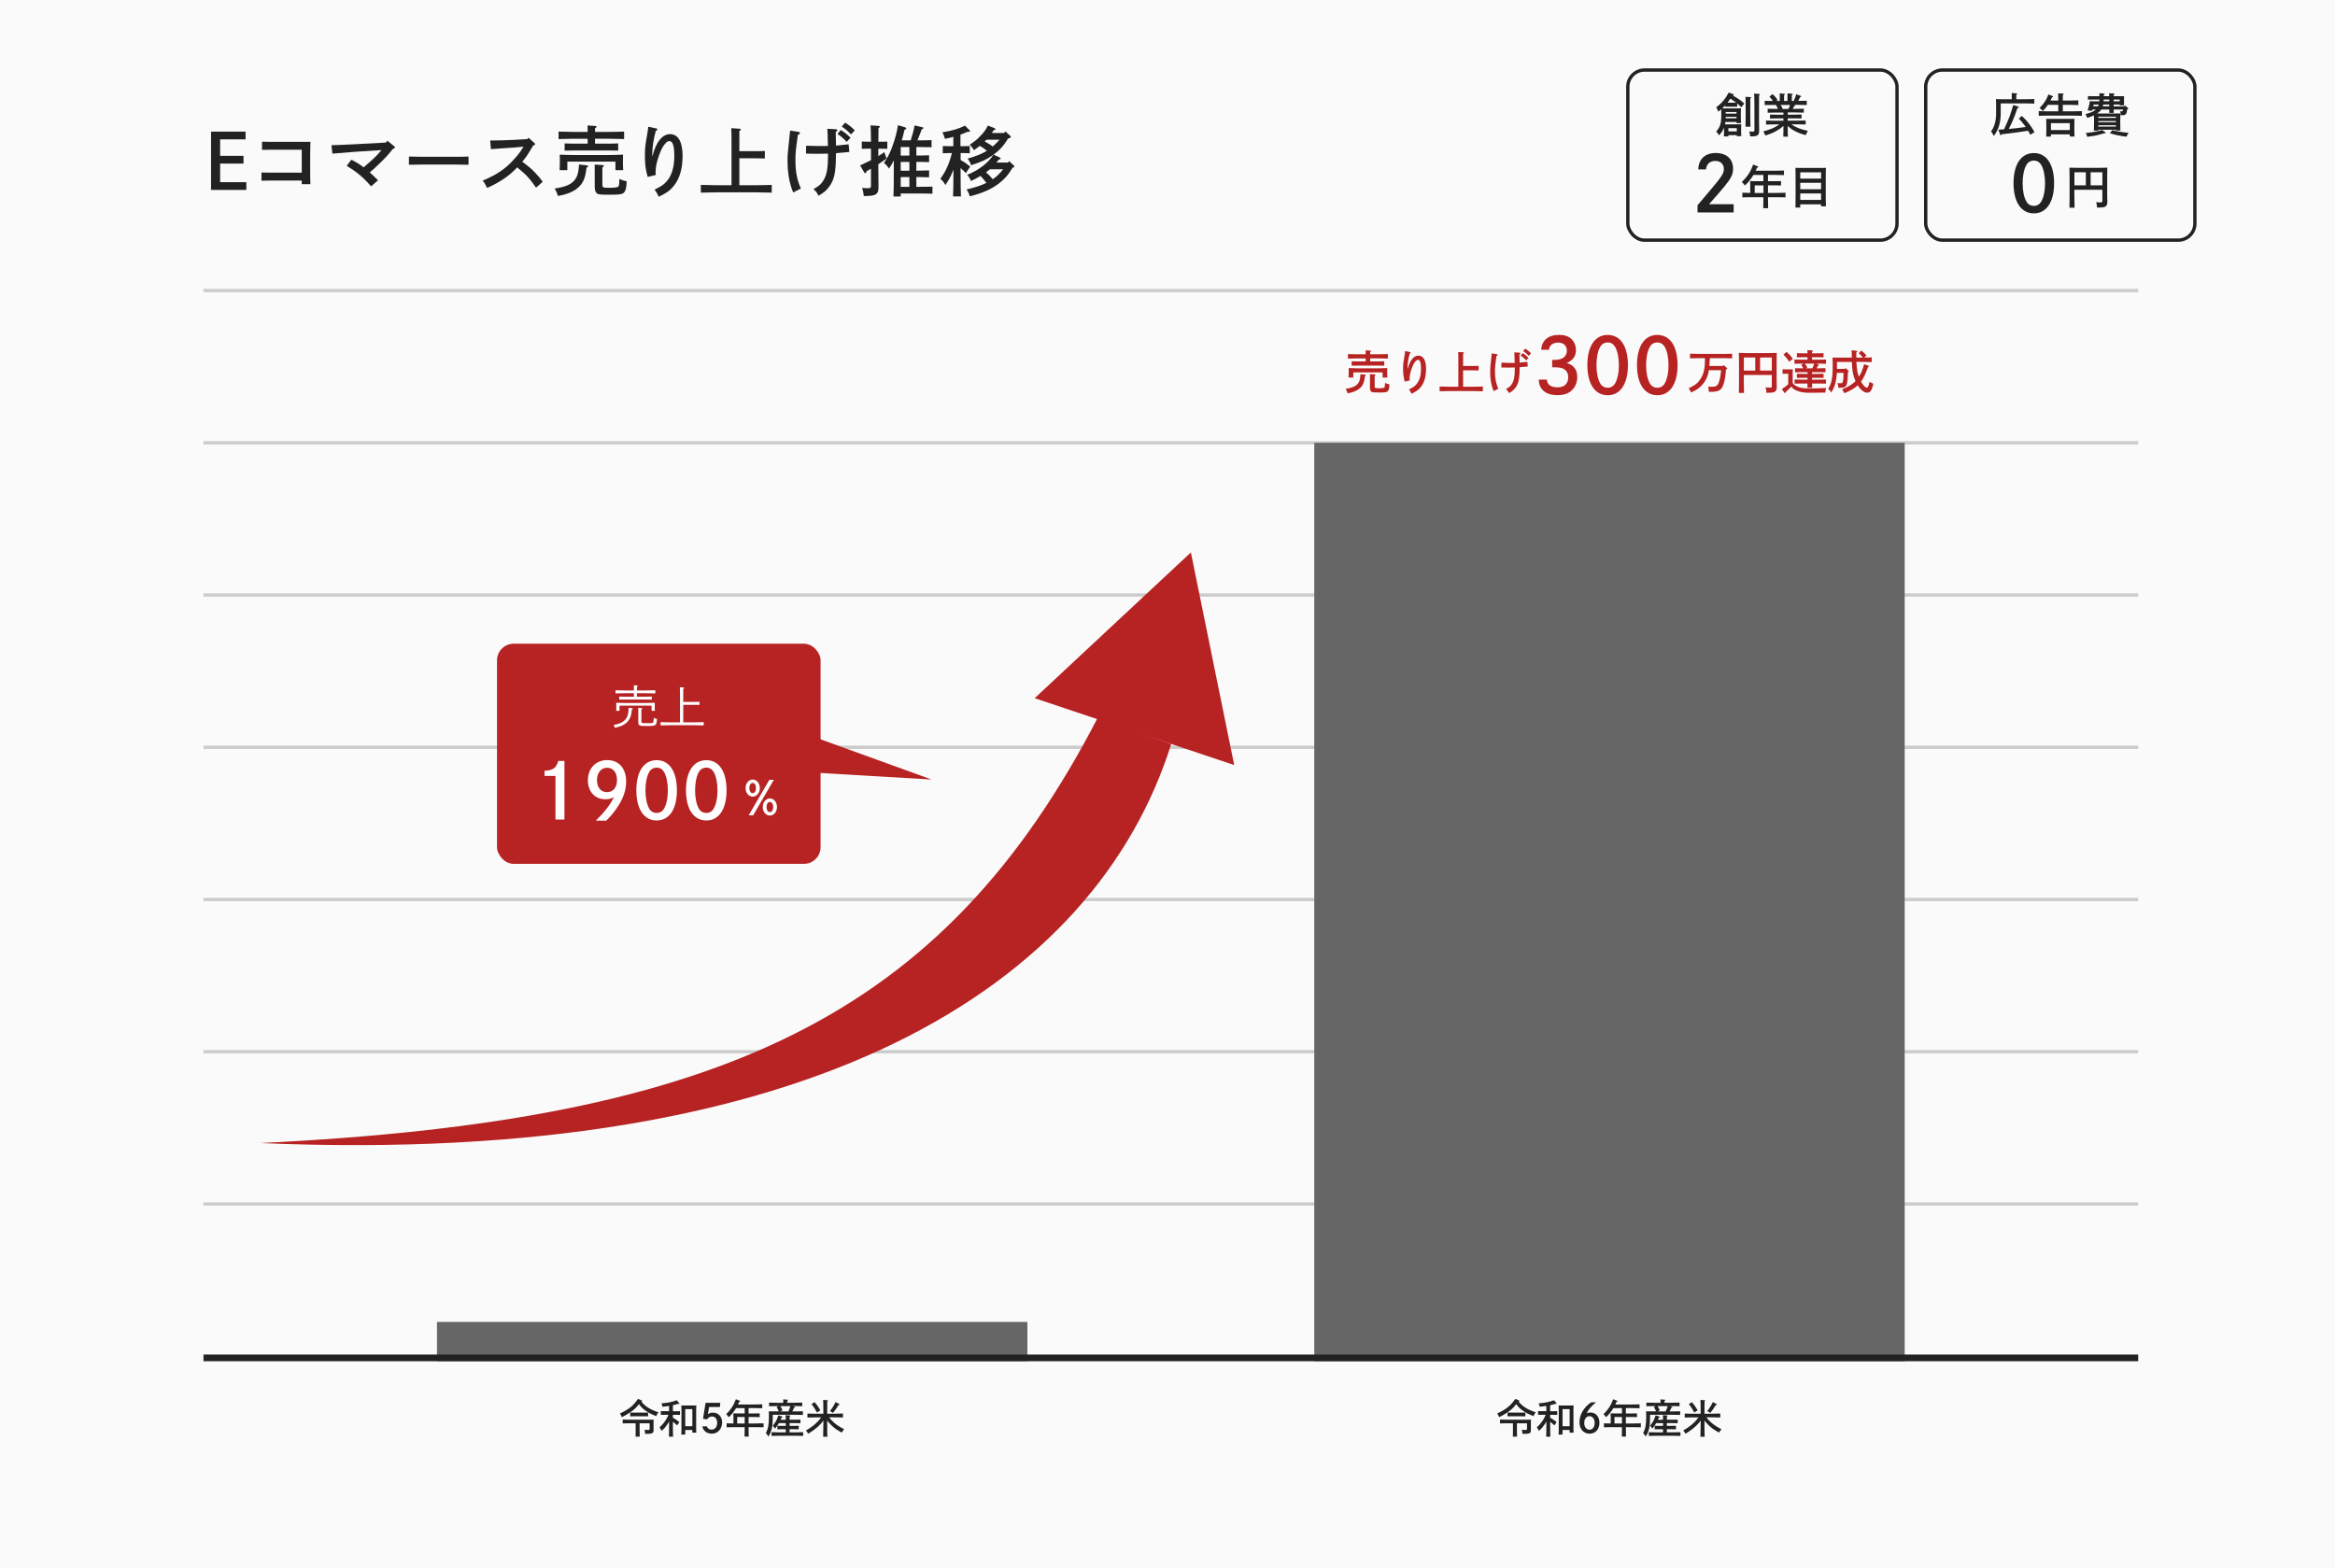 <?xml version="1.0" encoding="UTF-8"?>
<svg id="_レイヤー_2" data-name="レイヤー 2" xmlns="http://www.w3.org/2000/svg" viewBox="0 0 700 470">
  <defs>
    <style>
      .cls-1 {
        stroke: #ccc;
      }

      .cls-1, .cls-2, .cls-3 {
        fill: none;
        stroke-miterlimit: 10;
      }

      .cls-2, .cls-3 {
        stroke: #222;
      }

      .cls-3 {
        stroke-width: 2px;
      }

      .cls-4 {
        fill: #fff;
      }

      .cls-5 {
        fill: #666;
      }

      .cls-6 {
        fill: #fafafa;
      }

      .cls-7 {
        fill: #222;
      }

      .cls-8 {
        fill: #b72222;
      }
    </style>
  </defs>
  <g id="off">
    <g>
      <rect class="cls-6" width="700" height="470"/>
      <line class="cls-1" x1="61" y1="87.12" x2="641" y2="87.12"/>
      <line class="cls-1" x1="61" y1="132.76" x2="641" y2="132.76"/>
      <line class="cls-1" x1="61" y1="178.4" x2="641" y2="178.4"/>
      <line class="cls-1" x1="61" y1="224.05" x2="641" y2="224.05"/>
      <line class="cls-1" x1="61" y1="269.69" x2="641" y2="269.69"/>
      <line class="cls-1" x1="61" y1="315.33" x2="641" y2="315.33"/>
      <line class="cls-1" x1="61" y1="360.98" x2="641" y2="360.98"/>
      <g>
        <path class="cls-7" d="M73,46.73v2.32h-7.01v5.57h7.86v2.32h-10.58v-17.48h10.35v2.32h-7.63v4.94h7.01Z"/>
        <path class="cls-7" d="M90.46,44.89h-9.15c-.78,0-2,.02-2.76.05v-2.46c.69.02,1.82.05,2.76.05h9.8c.78,0,1.38,0,1.95-.02q-.02.74-.07,3.66v4.99c0,1.84.02,3.17.07,4.05h-2.6v-1.08h-9.31c-.76,0-2.07.02-2.76.05v-2.46c.69.02,1.86.05,2.76.05h9.31v-6.85Z"/>
        <path class="cls-7" d="M116.13,42.2l1.98,1.59c.23.18.3.28.3.39,0,.18-.07.23-.6.44-1.82,2.21-2.12,2.53-3.91,4.28-1.4,1.38-1.84,1.77-3.06,2.78.78.69,1.31,1.2,2.48,2.37l-2.07,1.82c-1.43-1.63-2.44-2.62-3.86-3.79-.85-.69-1.36-1.04-3.45-2.37l1.4-1.84c1.72.92,2.55,1.43,3.66,2.3,2.9-2.44,4.02-3.54,5.36-5.17l-8.49.55c-.8.05-4.71.37-6.21.51l-.3-2.53c1.33-.02,4.16-.14,6.32-.25l9.98-.53.46-.53Z"/>
        <path class="cls-7" d="M140.46,49.4c-1.08-.02-2.9-.07-4.12-.07h-9.63c-1.13,0-3.13.05-4.12.07v-2.46c.94.02,2.94.07,4.12.07h9.63c1.27,0,3.08-.02,4.12-.07v2.46Z"/>
        <path class="cls-7" d="M146.93,42.13c1.95,0,5.27-.09,6.97-.18l4.21-.25.34-.41,1.75,1.59c.18.18.23.23.23.37s-.09.21-.28.25l-.28.07c-1.93,3.24-2.02,3.36-3.29,4.92.07.05.21.14.32.23,2.02,1.56,2.28,1.77,3.5,3.04.99,1.01,1.45,1.56,2.3,2.74l-2,1.77c-1.56-2.23-2.55-3.4-3.7-4.42q-1.66-1.43-1.95-1.66c-2.46,2.6-5.08,4.39-9.01,6.16-.55-1.15-.74-1.45-1.33-2.18,4.53-1.98,6.81-3.54,9.5-6.53,1.06-1.17,1.82-2.18,2.44-3.2q.18-.28.3-.48l-2.9.28c-.21.02-1.01.07-2.18.14-1.1.07-3.66.25-4.71.34l-.21-2.58Z"/>
        <path class="cls-7" d="M175.86,49.58c.28.05.44.16.44.32,0,.14-.09.23-.48.39-.32,2.99-.92,4.46-2.37,5.84-.9.85-2.25,1.59-3.75,2.05-.53.18-1.31.37-2.44.57-.28-.94-.44-1.29-.97-2.21,2.85-.46,4.3-.99,5.43-1.98,1.24-1.13,1.7-2.42,1.86-5.24l2.28.25ZM178.37,43.07h3.73c.92,0,2.41-.02,3.22-.07v2.16c-.85-.02-2.35-.05-3.22-.05h-9.61c-.97,0-2.25.02-3.22.05v-2.16c.9.05,2.21.07,3.22.07h3.68v-1.47h-4.12c-1.29,0-3.33.05-4.6.09v-2.23c1.2.05,3.27.09,4.6.09h4.12c0-.9,0-1.17-.02-1.93l2.28.14c.25.02.41.12.41.23,0,.16-.14.28-.46.48v1.08h4.12c1.45,0,3.43-.05,4.6-.09v2.23c-1.24-.05-3.2-.09-4.6-.09h-4.12v1.47ZM167.83,47.72c0-.39,0-.74-.02-1.36,1.17.07,2.97.12,4.55.12h9.86c1.59,0,3.38-.05,4.55-.12-.02.62-.02.97-.02,1.36v1.63c0,.48.02,1.03.07,1.66h-2.32v-2.55h-14.42v2.55h-2.32c.05-.62.07-1.17.07-1.66v-1.63ZM185.66,53.65c1.08.44,1.4.55,2.21.71-.07,1.84-.28,2.74-.71,3.26-.51.62-1.24.76-4.37.76-2.78,0-3.43-.07-3.86-.41-.41-.32-.64-.99-.64-2v-5.17c0-.62,0-1.15-.02-1.47l2.32.16c.28.02.44.09.44.23s-.14.28-.44.46v5.15c0,.92.12.97,2.18.97q2.46,0,2.67-.44c.14-.25.23-.97.23-1.82v-.39Z"/>
        <path class="cls-7" d="M196.77,38.5c.16.02.3.18.3.35,0,.14-.11.23-.46.37-.62,2.16-1.06,4.88-1.06,6.69,0,.25-.02.34-.02.8h.09c1.06-4.14,2.94-6.49,5.24-6.49,2.44,0,3.77,2.3,3.77,6.53,0,3.79-.87,6.78-2.62,8.97-1.13,1.4-2.28,2.23-4.55,3.27-.23-.62-.71-1.45-1.22-2.14,2.23-1.15,2.6-1.4,3.45-2.3,1.66-1.77,2.46-4.35,2.46-7.86,0-2.92-.48-4.39-1.47-4.39-.64,0-1.26.57-2.05,1.86-.67,1.13-1.59,3.73-1.89,5.31-.12.55-.21,1.7-.21,2.28,0,.16.02.41.07.71l-2.44.58c-.64-2.37-.83-3.77-.83-6.48,0-2.02.14-3.22.64-5.96.16-.87.21-1.24.25-1.59.07-.6.12-.94.12-1.01l2.41.51Z"/>
        <path class="cls-7" d="M219.31,42.57c0-2.28-.05-3.47-.09-4.14l2.48.16c.25.02.41.11.41.23,0,.14-.14.28-.46.46v6.05h4.88c.87,0,2.07-.02,2.76-.07v2.25c-.71-.02-2-.05-2.76-.05h-4.88v8.07h5.13c1.45,0,3.4-.05,4.58-.09v2.32c-1.22-.05-3.17-.09-4.58-.09h-12.1c-1.26,0-3.33.05-4.58.09v-2.32c1.2.05,3.27.09,4.58.09h4.62v-12.97Z"/>
        <path class="cls-7" d="M239.41,39.53c.23.02.39.18.39.37,0,.23-.18.37-.6.51-.62,4.37-.74,5.4-.74,7.47,0,3.59.46,5.98,1.63,8.65-.46.21-1.49.74-2.3,1.17-1.13-2.64-1.7-5.84-1.7-9.63,0-1.61.05-2.09.64-7.57q.11-.92.14-1.36l2.53.39ZM248.22,46.06c-.8.02-1.86.05-3.45.05-.48,0-1.95-.02-3.15-.05l.05-2.37c1.22.05,2.74.09,3.4.09l3.13-.02c-.07-3.01-.14-4.71-.18-5.15l2.55.14c.28.02.44.14.44.32s-.16.34-.48.51l.09,4.07c1.43-.12,2.71-.25,3.79-.39l.21,2.3q-1.54.18-4,.37c-.05,1.84-.07,2.83-.07,2.94-.16,3.43-.64,5.24-1.89,6.99-.8,1.15-1.63,1.86-3.29,2.83-.39-.85-.64-1.17-1.49-2,1.72-.94,2.46-1.63,3.15-2.9.9-1.68,1.2-3.63,1.2-7.66v-.07ZM252.08,38.98c1.08.67,1.77,1.22,2.9,2.3l-1.15,1.26c-1.06-1.13-1.59-1.56-2.76-2.37l1.01-1.2ZM253.35,36.77c1.08.67,1.79,1.22,2.9,2.3l-1.13,1.24c-1.08-1.13-1.59-1.56-2.78-2.37l1.01-1.17Z"/>
        <path class="cls-7" d="M264.16,42.5c.48,0,1.31-.02,1.84-.05v2.18c-.51-.02-1.22-.05-1.84-.05h-.85v2.23c.57-.34,1.13-.74,1.79-1.2l.69,1.91c-.9.64-1.68,1.2-2.48,1.72v1.33c0,.85,0,2.48.05,4.76v.37c0,1.22-.09,1.77-.37,2.14-.53.71-1.45.92-4.05.94-.07-.92-.25-1.75-.51-2.44.76.07,1.2.09,1.7.09.87,0,.97-.09.97-.97v-4.88c-.41.25-.85.48-1.31.76l-.09.28c-.07.21-.16.3-.3.3s-.23-.07-.32-.23l-1.24-2.09c1.36-.64,2.39-1.13,3.27-1.56v-3.47h-.92c-.62,0-1.36.02-1.84.05v-2.18c.51.02,1.33.05,1.84.05h.92c-.02-2.67-.07-4.3-.14-4.9l2.46.16c.21.02.34.12.34.23,0,.14-.11.25-.41.44-.02.87-.05,2.46-.05,4.07h.85ZM270.02,58.92h-2.18c.07-1.5.11-3.75.11-6.71v-4.12c-.37.76-.76,1.43-1.43,2.46-.53-.78-.85-1.15-1.52-1.68,1.31-2,1.86-3.1,2.6-5.2.78-2.18,1.22-3.84,1.61-6.14l2.12.64c.23.09.35.21.35.34,0,.18-.02.18-.53.41-.28,1.26-.44,1.89-.81,3.15h2.69c.48-1.45.99-3.38,1.15-4.46l2.37.55c.16.02.28.11.28.21,0,.16-.07.23-.51.44-.25.53-.87,2.37-1.29,3.27h.58c1.1,0,2.67-.02,3.66-.07v2.14c-.99-.02-2.55-.07-3.66-.07h-.9v2.55h.14c1.13,0,2.69-.02,3.68-.07v2.05c-.99-.05-2.55-.07-3.68-.07h-.14v2.64h.14c1.13,0,2.69-.05,3.68-.09v2.07c-.99-.05-2.55-.09-3.68-.09h-.14v2.94h1.17c1.1,0,2.67-.02,3.66-.07v2.14c-.99-.05-2.55-.07-3.66-.07h-5.86v.9ZM272.62,46.64v-2.55h-2.6v2.55h2.6ZM270.02,51.19h2.6v-2.64h-2.6v2.64ZM272.62,56.02v-2.94h-2.6v2.94h2.6Z"/>
        <path class="cls-7" d="M288.88,43.83c.51,0,1.33-.02,1.84-.05v2.16c-.48-.02-1.22-.05-1.84-.05h-.9v2.09c1.26.71,1.95,1.2,2.87,1.96l-1.29,1.95c-.41-.44-1.01-.99-1.59-1.49v1.79c0,2.97.05,5.22.11,6.71h-2.37c.07-1.5.11-3.75.11-6.71v-1.38c-.23.69-.41,1.08-.74,1.82-.53,1.08-.87,1.7-1.66,2.85-.55-.92-.85-1.29-1.52-1.86,1.68-2.32,2.64-4.46,3.47-7.73h-.9c-.62,0-1.36.02-1.84.05v-2.16c.51.02,1.36.05,1.84.05h1.33v-2.8c-.71.21-1.52.39-2.51.6-.21-.71-.46-1.33-.76-1.96,3.2-.55,4.71-1.01,6.76-2l1.38,1.38c.09.09.14.16.14.23,0,.14-.16.23-.37.23h-.37c-.8.35-1.47.62-2.14.85v3.47h.9ZM302.15,48.75l.39-.44,1.38,1.31c.11.09.16.23.16.32,0,.16,0,.18-.53.34-1.17,1.93-1.86,2.78-3.17,3.96-2.44,2.16-5.2,3.5-9.66,4.62-.3-1.01-.44-1.31-.97-2.05,2.64-.62,4.39-1.2,5.96-1.98-.55-.71-1.13-1.45-1.77-2.09-.87.53-1.82,1.06-2.85,1.54-.3-.76-.46-1.04-1.13-1.86,3.56-1.47,6.14-3.45,7.89-6.05l1.86.85c.23.12.28.16.28.3,0,.16-.09.21-.53.32-.28.34-.53.62-.76.9h3.45ZM301.02,39.88l.39-.46,1.4,1.26c.12.12.21.23.21.35,0,.23-.11.32-.8.48-1.43,2.35-2.67,3.66-4.83,5.17-1.7,1.2-2.97,1.77-6.3,2.87-.23-.8-.34-1.06-1.01-1.98,2.62-.78,4.35-1.45,5.77-2.37-.67-.53-1.36-1.06-2.12-1.47-.53.44-1.13.87-1.75,1.29q-.41-.74-1.26-1.63c1.82-1.26,2.07-1.47,3.04-2.48,1.26-1.26,1.72-1.91,2.39-3.27l1.98.78c.18.09.28.18.28.3,0,.16-.09.23-.53.32-.16.28-.34.55-.53.83h3.68ZM295.74,41.88c-.18.18-.34.37-.53.55.85.41,1.63.92,2.41,1.47.51-.41.97-.87,1.4-1.33.23-.23.41-.44.62-.69h-3.91ZM296.77,50.75c-.21.18-.44.37-.69.55-.16.12-.32.23-.48.37.74.62,1.4,1.31,2.02,2.07.53-.37,1.03-.76,1.52-1.22.57-.55,1.08-1.15,1.59-1.77h-3.96Z"/>
      </g>
      <g>
        <path class="cls-7" d="M192.26,419.84c.2.08.25.12.25.2,0,.1,0,.11-.26.18,1.21,1.5,2.63,2.38,5.13,3.21-.32.43-.37.52-.65,1.15-1.44-.55-2.1-.89-3.13-1.6-.92-.63-1.29-.98-2.06-2-.61.83-1.1,1.32-1.82,1.88-.9.72-2.01,1.4-3.29,2.03-.2-.47-.3-.64-.6-1.09,2.73-1.28,4.02-2.32,5.43-4.38l1,.41ZM191.76,428.98c0,.78,0,1.39.02,1.75h-1.24c.02-.42.02-.98.02-1.75v-2.25h-2.2c-.49,0-1.24.01-1.68.04v-1.16c.48.02,1.13.04,1.68.04h6.72c.35,0,.6-.01.86-.02-.01.4-.02.88-.02,1.52,0,.55,0,1.03.01,1.52v.13c0,.9-.38,1.1-2.05,1.1-.1,0-.28,0-.49-.01-.01-.53-.04-.7-.18-1.21.47.02.94.05,1.12.05.37,0,.43-.07.43-.5v-1.49h-3.01v2.25ZM194.29,424.65c-.34-.01-.85-.02-1.2-.02h-2.96c-.35,0-.85.01-1.2.02v-1.14c.35.01.85.02,1.2.02h2.96c.35,0,.86-.01,1.2-.02v1.14Z"/>
        <path class="cls-7" d="M201.73,425.07c.79.43,1.37.83,1.94,1.32l-.7.96c-.38-.38-.82-.76-1.25-1.07v.97c0,1.55.01,2.72.05,3.5h-1.24c.04-.78.05-1.95.05-3.5v-1.07c-.17.34-.34.6-.55.92-.53.78-.92,1.24-1.67,1.92-.3-.58-.36-.67-.63-1.06,1.27-1.19,2.04-2.25,2.66-3.77h-1.32c-.32,0-.71.01-.96.02v-1.13c.26.01.7.02.96.02h1.51v-1.57c-.48.07-1.07.14-1.99.25-.1-.5-.14-.67-.31-1.02,2.17-.2,3.17-.41,4.61-.94l.72.88s.06.08.06.12c0,.06-.07.11-.16.11-.02,0-.12-.01-.24-.02-.68.18-1.14.31-1.55.41v1.79h1.16c.26,0,.7-.01.96-.02v1.13c-.25-.01-.64-.02-.96-.02h-1.16v.86ZM205.43,428.73v1.38h-1.18c.02-.28.04-.68.04-1.27v-6.39c0-.38-.01-.85-.04-1.07.26.01.52.02.86.02h2.77c.35,0,.6-.01.86-.02-.02.22-.04.68-.04,1.07v5.84c0,.56.01.96.04,1.25h-1.19v-.8h-2.13ZM207.56,422.49h-2.13v5.13h2.13v-5.13Z"/>
        <path class="cls-7" d="M211.9,427.66c.23.64.71.97,1.43.97,1,0,1.67-.82,1.67-2.04,0-1.14-.61-1.9-1.52-1.9-.64,0-1.1.26-1.51.86l-1.22-.17.78-4.79h4.4l-.11,1.26h-3.24l-.37,2.18c.5-.37.9-.5,1.49-.5,1.66,0,2.78,1.2,2.78,2.99,0,.9-.3,1.7-.85,2.34-.6.67-1.31.98-2.24.98-1.51,0-2.62-.86-2.83-2.19h1.36Z"/>
        <path class="cls-7" d="M223.25,422.18h-2.57c-.13.2-.26.41-.42.64-.61.89-1.01,1.36-1.79,2.08-.2-.32-.36-.49-.77-.89,1.47-1.46,2.18-2.54,2.91-4.49l1.07.41c.17.07.25.14.25.2q0,.1-.34.18c-.12.3-.24.55-.35.79h4.87c.72,0,1.78-.02,2.4-.05v1.17c-.62-.02-1.68-.05-2.4-.05h-1.7v1.61h1.91c.43,0,1.09-.01,1.43-.02v1.13c-.36-.02-1.03-.04-1.43-.04h-1.91v1.94h2.11c.98,0,1.57-.01,2.39-.05v1.19c-.64-.02-1.66-.04-2.39-.04h-2.11v.37c0,1.1.01,1.92.04,2.46h-1.25c.02-.54.04-1.36.04-2.46v-.37h-3.01c-.66,0-1.74.01-2.39.04v-1.19c.52.02,1.36.04,2.03.05v-1.98q-.01-.85-.02-1.06.32.01,1.4.02h1.99v-1.61ZM221,424.86v1.94h2.24v-1.94h-2.24Z"/>
        <path class="cls-7" d="M238.22,421.75c.07.02.13.07.13.13,0,.08-.02.1-.28.17-.3.61-.43.89-.55,1.13h.78c.74,0,1.76-.02,2.39-.05v1.1c-.62-.02-1.7-.05-2.39-.05h-6.64v1.04c0,2.49-.32,3.92-1.27,5.47-.34-.48-.44-.61-.8-1,.35-.67.54-1.21.7-1.93.12-.56.22-1.7.22-2.64v-.91c0-.37-.02-.84-.04-1.06.41.01.8.01,1.32.01h1.68c-.2-.5-.38-.88-.66-1.31l.55-.28h-.41c-.66,0-1.74.02-2.39.05v-1.08c.62.02,1.7.05,2.39.05h1.86v-.25c0-.32-.01-.6-.02-.77l1.22.08c.14.01.22.05.22.12s-.06.14-.23.24c-.01.08-.01.23-.01.32v.25h2.11c.76,0,1.79-.02,2.4-.05v1.08c-.64-.02-1.66-.05-2.4-.05h-.5l.64.16ZM235.56,428.53h-1.31c-.35,0-.85.01-1.19.02v-1.06c.33.02.84.02,1.19.02h1.31v-.83h-2.06c-.31.59-.61.98-1.15,1.66q-.26-.41-.68-.89c.83-.98,1.29-1.88,1.66-3.09l1.04.32c.13.04.22.12.22.19,0,.08-.06.13-.2.17l-.11.02c-.1.23-.19.43-.28.61h1.57c0-.68-.01-1.08-.04-1.37l1.21.08c.13.01.2.06.2.12,0,.07-.06.14-.23.24v.92h1.81c.47,0,1.08-.01,1.44-.02v1.07c-.37-.02-1.04-.04-1.44-.04h-1.81v.83h1.55c.35,0,.85,0,1.19-.02v1.06c-.34-.01-.84-.02-1.19-.02h-1.55v.92h2.16c.55,0,1.39-.01,1.91-.04v1.12c-.52-.02-1.35-.04-1.91-.04h-5.66c-.61,0-1.4.01-1.91.04v-1.12c.5.02,1.3.04,1.91.04h2.35v-.92ZM233.92,421.59c.28.38.49.82.67,1.26l-.7.32h2.46c.25-.52.43-1.04.61-1.58h-3.05Z"/>
        <path class="cls-7" d="M250.32,423.85c.76,0,1.77-.02,2.39-.05v1.19c-.64-.02-1.66-.05-2.39-.05h-1.78c.4.54.83,1,1.38,1.5.86.77,1.59,1.25,3.15,2.08-.28.32-.47.59-.74,1-1.5-.83-2.24-1.37-3.14-2.24-.5-.49-.88-.91-1.21-1.38v1.37c0,1.57.01,2.73.05,3.5h-1.26c.04-.78.06-1.95.06-3.5v-1.38c-.52.77-.96,1.26-1.64,1.86-.9.8-1.87,1.5-2.93,2.11-.2-.42-.32-.6-.66-.97,1.24-.71,2.09-1.31,2.96-2.1.65-.59,1.12-1.12,1.63-1.83h-1.74c-.66,0-1.74.02-2.39.05v-1.19c.61.02,1.7.05,2.39.05h2.38v-.61c0-1.97-.02-3.15-.07-3.53l1.27.08c.11,0,.18.06.18.12,0,.07-.06.13-.22.23q-.01.42-.01,3.09v.61h2.34ZM244.18,420.39c.73.82,1.22,1.51,1.75,2.47l-1,.64c-.72-1.28-.88-1.54-1.63-2.52l.88-.59ZM248.82,423.06c.75-.97,1.26-1.78,1.65-2.69l1.12.58c.08.05.12.08.12.14,0,.08-.1.13-.32.16-.76,1.19-1.07,1.63-1.68,2.36l-.89-.55Z"/>
      </g>
      <g>
        <path class="cls-7" d="M455.26,419.84c.2.08.25.12.25.2,0,.1,0,.11-.26.18,1.21,1.5,2.63,2.38,5.13,3.21-.32.43-.37.52-.65,1.15-1.44-.55-2.1-.89-3.13-1.6-.92-.63-1.3-.98-2.06-2-.61.83-1.1,1.32-1.82,1.88-.9.72-2.01,1.4-3.29,2.03-.2-.47-.3-.64-.6-1.09,2.73-1.28,4.02-2.32,5.43-4.38l1,.41ZM454.76,428.98c0,.78,0,1.39.02,1.75h-1.24c.02-.42.02-.98.02-1.75v-2.25h-2.19c-.49,0-1.24.01-1.68.04v-1.16c.48.02,1.13.04,1.68.04h6.72c.35,0,.6-.01.86-.02-.01.4-.02.88-.02,1.52,0,.55,0,1.03.01,1.52v.13c0,.9-.38,1.1-2.05,1.1-.1,0-.28,0-.49-.01-.01-.53-.04-.7-.18-1.21.47.02.93.05,1.12.05.37,0,.43-.07.43-.5v-1.49h-3.01v2.25ZM457.29,424.65c-.34-.01-.85-.02-1.2-.02h-2.96c-.35,0-.85.01-1.2.02v-1.14c.35.01.85.02,1.2.02h2.96c.35,0,.86-.01,1.2-.02v1.14Z"/>
        <path class="cls-7" d="M464.73,425.07c.79.43,1.37.83,1.94,1.32l-.7.96c-.38-.38-.82-.76-1.25-1.07v.97c0,1.55.01,2.72.05,3.5h-1.24c.04-.78.05-1.95.05-3.5v-1.07c-.17.34-.34.6-.55.92-.53.78-.92,1.24-1.67,1.92-.3-.58-.36-.67-.64-1.06,1.27-1.19,2.04-2.25,2.66-3.77h-1.32c-.32,0-.71.01-.96.02v-1.13c.26.01.7.02.96.02h1.51v-1.57c-.48.07-1.07.14-1.99.25-.1-.5-.14-.67-.31-1.02,2.17-.2,3.17-.41,4.61-.94l.72.88s.06.08.06.12c0,.06-.07.11-.16.11-.02,0-.12-.01-.24-.02-.68.18-1.14.31-1.55.41v1.79h1.16c.26,0,.7-.01.96-.02v1.13c-.25-.01-.63-.02-.96-.02h-1.16v.86ZM468.42,428.73v1.38h-1.17c.02-.28.04-.68.04-1.27v-6.39c0-.38-.01-.85-.04-1.07.26.01.52.02.86.02h2.77c.35,0,.6-.01.86-.02-.02.22-.04.68-.04,1.07v5.84c0,.56.01.96.04,1.25h-1.19v-.8h-2.13ZM470.56,422.49h-2.13v5.13h2.13v-5.13Z"/>
        <path class="cls-7" d="M478.48,420.44c-1.25.95-2.4,2.29-2.82,3.26.31-.13.7-.2,1.13-.2,1.6,0,2.7,1.26,2.7,3.09,0,1.93-1.2,3.26-2.94,3.26-1.83,0-3.05-1.37-3.05-3.45,0-2.24,1.33-4.5,3.51-5.96h1.46ZM478.06,426.63c0-1.2-.64-2.03-1.56-2.03s-1.57.83-1.57,2.03.66,2.03,1.59,2.03,1.54-.82,1.54-2.03Z"/>
        <path class="cls-7" d="M486.25,422.18h-2.57c-.13.2-.26.41-.42.64-.61.89-1.01,1.36-1.79,2.08-.2-.32-.36-.49-.77-.89,1.47-1.46,2.18-2.54,2.91-4.49l1.07.41c.17.07.25.14.25.2q0,.1-.34.18c-.12.3-.24.55-.35.79h4.87c.72,0,1.78-.02,2.4-.05v1.17c-.62-.02-1.68-.05-2.4-.05h-1.7v1.61h1.91c.43,0,1.09-.01,1.43-.02v1.13c-.36-.02-1.03-.04-1.43-.04h-1.91v1.94h2.11c.98,0,1.57-.01,2.39-.05v1.19c-.64-.02-1.66-.04-2.39-.04h-2.11v.37c0,1.1.01,1.92.04,2.46h-1.25c.02-.54.04-1.36.04-2.46v-.37h-3.01c-.66,0-1.74.01-2.39.04v-1.19c.52.02,1.36.04,2.03.05v-1.98q-.01-.85-.02-1.06.32.01,1.4.02h1.99v-1.61ZM484,424.86v1.94h2.24v-1.94h-2.24Z"/>
        <path class="cls-7" d="M501.22,421.75c.07.02.13.07.13.13,0,.08-.02.1-.28.17-.3.61-.43.89-.55,1.13h.78c.74,0,1.76-.02,2.39-.05v1.1c-.62-.02-1.7-.05-2.39-.05h-6.64v1.04c0,2.49-.32,3.92-1.27,5.47-.34-.48-.44-.61-.8-1,.35-.67.54-1.21.7-1.93.12-.56.22-1.7.22-2.64v-.91c0-.37-.02-.84-.04-1.06.41.01.8.01,1.32.01h1.68c-.2-.5-.38-.88-.66-1.31l.55-.28h-.41c-.66,0-1.74.02-2.39.05v-1.08c.62.02,1.7.05,2.39.05h1.86v-.25c0-.32-.01-.6-.02-.77l1.22.08c.14.01.22.05.22.12s-.06.14-.23.24c-.01.08-.01.23-.01.32v.25h2.11c.76,0,1.79-.02,2.4-.05v1.08c-.64-.02-1.66-.05-2.4-.05h-.5l.64.16ZM498.56,428.53h-1.31c-.35,0-.85.01-1.19.02v-1.06c.33.02.84.02,1.19.02h1.31v-.83h-2.06c-.31.59-.61.98-1.15,1.66q-.26-.41-.68-.89c.83-.98,1.29-1.88,1.65-3.09l1.04.32c.13.04.22.12.22.19,0,.08-.06.13-.2.17l-.11.02c-.1.23-.19.43-.28.61h1.57c0-.68-.01-1.08-.04-1.37l1.21.08c.13.01.2.06.2.12,0,.07-.06.14-.23.24v.92h1.81c.47,0,1.08-.01,1.44-.02v1.07c-.37-.02-1.04-.04-1.44-.04h-1.81v.83h1.55c.35,0,.85,0,1.19-.02v1.06c-.34-.01-.84-.02-1.19-.02h-1.55v.92h2.16c.55,0,1.39-.01,1.91-.04v1.12c-.52-.02-1.35-.04-1.91-.04h-5.66c-.61,0-1.4.01-1.91.04v-1.12c.5.02,1.3.04,1.91.04h2.35v-.92ZM496.92,421.59c.28.38.49.82.67,1.26l-.7.32h2.46c.25-.52.43-1.04.61-1.58h-3.05Z"/>
        <path class="cls-7" d="M513.32,423.85c.75,0,1.77-.02,2.39-.05v1.19c-.64-.02-1.66-.05-2.39-.05h-1.78c.4.54.83,1,1.38,1.5.86.77,1.6,1.25,3.15,2.08-.28.32-.47.59-.74,1-1.5-.83-2.24-1.37-3.14-2.24-.5-.49-.88-.91-1.21-1.38v1.37c0,1.57.01,2.73.05,3.5h-1.26c.04-.78.06-1.95.06-3.5v-1.38c-.52.77-.96,1.26-1.64,1.86-.9.8-1.87,1.5-2.93,2.11-.2-.42-.32-.6-.66-.97,1.24-.71,2.09-1.31,2.96-2.1.65-.59,1.12-1.12,1.63-1.83h-1.74c-.66,0-1.74.02-2.39.05v-1.19c.61.02,1.7.05,2.39.05h2.38v-.61c0-1.97-.02-3.15-.07-3.53l1.27.08c.11,0,.18.06.18.12,0,.07-.06.13-.22.23q-.01.42-.01,3.09v.61h2.34ZM507.18,420.39c.73.82,1.22,1.51,1.75,2.47l-1,.64c-.72-1.28-.88-1.54-1.63-2.52l.88-.59ZM511.82,423.06c.75-.97,1.26-1.78,1.65-2.69l1.12.58c.08.05.12.08.12.14,0,.08-.1.13-.32.16-.76,1.19-1.07,1.63-1.68,2.36l-.89-.55Z"/>
      </g>
      <g>
        <rect class="cls-8" x="149" y="193" width="97" height="66" rx="5" ry="5"/>
        <polygon class="cls-8" points="228.15 215.21 279.3 233.72 230.44 230.85 228.15 215.21"/>
      </g>
      <g>
        <g>
          <path class="cls-4" d="M163.26,231.08c2.46-.07,3.59-.87,4.09-2.94h1.86v17.57h-2.69v-13.06h-3.27v-1.56Z"/>
          <path class="cls-4" d="M178.63,246.03c2.64-2.6,4.25-4.69,5.43-7.01-.67.39-1.61.62-2.58.62-3.13,0-5.24-2.3-5.24-5.68,0-3.59,2.37-6.07,5.79-6.07s5.68,2.39,5.68,6.42c0,2.83-.97,5.43-3.13,8.44-.92,1.29-1.79,2.28-2.85,3.29h-3.1ZM178.97,233.89c0,2.21,1.15,3.61,2.99,3.61s3.01-1.36,3.01-3.61-1.13-3.7-2.94-3.7-3.06,1.47-3.06,3.7Z"/>
          <path class="cls-4" d="M202.93,236.95c0,5.66-2.28,9.04-6.07,9.04s-6.09-3.38-6.09-9.04,2.28-9.04,6.09-9.04,6.07,3.38,6.07,9.04ZM194.63,231.45c-.74,1.29-1.13,3.24-1.13,5.5s.39,4.21,1.13,5.5c.48.83,1.26,1.29,2.23,1.29s1.72-.46,2.21-1.29c.74-1.29,1.15-3.24,1.15-5.5s-.44-4.28-1.15-5.5c-.51-.85-1.26-1.29-2.21-1.29s-1.75.44-2.23,1.29Z"/>
          <path class="cls-4" d="M217.81,236.95c0,5.66-2.28,9.04-6.07,9.04s-6.09-3.38-6.09-9.04,2.28-9.04,6.09-9.04,6.07,3.38,6.07,9.04ZM209.51,231.45c-.74,1.29-1.13,3.24-1.13,5.5s.39,4.21,1.13,5.5c.48.83,1.26,1.29,2.23,1.29s1.72-.46,2.21-1.29c.74-1.29,1.15-3.24,1.15-5.5s-.44-4.28-1.15-5.5c-.51-.85-1.26-1.29-2.21-1.29s-1.75.44-2.23,1.29Z"/>
        </g>
        <path class="cls-4" d="M227.79,236.28c0,1.44-.94,2.56-2.14,2.56s-2.14-1.12-2.14-2.56.94-2.56,2.14-2.56,2.14,1.12,2.14,2.56ZM231.99,233.8l-6.21,10.65h-1.34l6.21-10.65h1.34ZM224.64,236.28c0,.91.42,1.53,1.01,1.53s.99-.62.99-1.53-.41-1.53-.99-1.53-1.01.63-1.01,1.53ZM232.93,241.97c0,1.43-.94,2.56-2.13,2.56s-2.14-1.13-2.14-2.56.94-2.58,2.14-2.58,2.13,1.13,2.13,2.58ZM229.8,241.97c0,.9.41,1.53.99,1.53s1.01-.63,1.01-1.53-.41-1.53-1.01-1.53-.99.63-.99,1.53Z"/>
      </g>
      <g>
        <path class="cls-4" d="M189.45,212.32c.2.04.28.1.28.2s-.06.14-.31.24c-.1,1.08-.2,1.6-.41,2.14-.45,1.19-1.19,2-2.38,2.58-.62.31-1.13.46-2.31.73-.13-.41-.17-.52-.35-.84,1.81-.39,2.65-.76,3.35-1.48.78-.78,1.06-1.68,1.15-3.71l.98.15ZM190.95,208.89h2.49c.56,0,1.47-.01,1.96-.04v.91c-.52-.01-1.43-.03-1.96-.03h-5.85c-.6,0-1.39.01-1.96.03v-.91c.53.03,1.33.04,1.96.04h2.45v-1.05h-2.72c-.78,0-2.04.03-2.8.06v-.95c.73.03,1.99.06,2.8.06h2.72v-.25c0-.64,0-.81-.03-1.3l.95.08c.17.03.25.07.25.14,0,.1-.07.17-.27.29v1.04h2.73c.88,0,2.09-.03,2.79-.06v.95c-.74-.04-1.93-.06-2.79-.06h-2.73v1.05ZM184.76,211.53c0-.24,0-.45-.03-.83.73.04,1.82.07,2.79.07h6.01c.95,0,2.06-.03,2.77-.07-.01.38-.01.59-.01.83v.57c0,.31.01.64.03,1.02h-.98v-1.55h-9.62v1.55h-1c.03-.38.04-.71.04-1.02v-.57ZM192.27,216.23c0,.57.04.59,1.51.59,1.82,0,1.85,0,2.02-.27.11-.17.18-.6.18-1.16,0-.06,0-.13-.01-.21.34.2.56.29.98.39-.04.97-.15,1.43-.41,1.71-.28.32-.71.39-2.34.39-1.71,0-2.16-.03-2.42-.17-.29-.15-.43-.46-.43-.92v-3.47c0-.39,0-.7-.01-.91l.94.1c.2.03.27.07.27.15,0,.07-.07.15-.27.27v3.52Z"/>
        <path class="cls-4" d="M203.86,208.54c0-1.37-.03-2.1-.06-2.51l1.06.1c.17.01.25.06.25.14s-.08.17-.28.28v3.89h3.19c.53,0,1.26-.01,1.68-.03v.94c-.43-.01-1.22-.03-1.68-.03h-3.19v5.25h3.35c.83,0,2.06-.03,2.79-.06v.98c-.73-.03-1.96-.06-2.79-.06h-7.37c-.81,0-2.04.03-2.79.06v-.98c.74.03,1.98.06,2.79.06h3.04v-8.04Z"/>
      </g>
      <rect class="cls-5" x="394" y="132.76" width="177" height="275.36"/>
      <rect class="cls-5" x="131" y="396.34" width="177" height="11.78"/>
      <line class="cls-3" x1="641" y1="407.12" x2="61" y2="407.12"/>
      <g>
        <path class="cls-8" d="M78,342.71c166.07,7.08,250.29-47.22,273.11-119.63l-22.04-7.87c-46.44,89.73-112.94,120.81-251.07,127.5Z"/>
        <polygon class="cls-8" points="310.18 209.33 370 229.38 357.01 165.63 310.18 209.33"/>
      </g>
      <g>
        <path class="cls-8" d="M409.22,112.32c.17.03.27.1.27.2,0,.08-.06.14-.29.24-.2,1.82-.56,2.72-1.44,3.56-.55.52-1.37.97-2.28,1.25-.32.11-.8.22-1.48.35-.17-.57-.27-.78-.59-1.34,1.74-.28,2.62-.6,3.31-1.2.76-.69,1.04-1.47,1.13-3.19l1.39.15ZM410.75,108.36h2.27c.56,0,1.47-.01,1.96-.04v1.32c-.52-.01-1.43-.03-1.96-.03h-5.85c-.59,0-1.37.01-1.96.03v-1.32c.55.03,1.34.04,1.96.04h2.24v-.9h-2.51c-.78,0-2.03.03-2.8.06v-1.36c.73.03,1.99.06,2.8.06h2.51c0-.55,0-.71-.01-1.18l1.39.08c.15.01.25.07.25.14,0,.1-.08.17-.28.29v.66h2.51c.88,0,2.09-.03,2.8-.06v1.36c-.76-.03-1.95-.06-2.8-.06h-2.51v.9ZM404.33,111.19c0-.24,0-.45-.01-.83.71.04,1.81.07,2.77.07h6.01c.97,0,2.06-.03,2.77-.07-.01.38-.01.59-.01.83v1c0,.29.01.63.04,1.01h-1.42v-1.56h-8.78v1.56h-1.42c.03-.38.04-.71.04-1.01v-1ZM415.19,114.8c.66.27.85.34,1.34.43-.04,1.12-.17,1.67-.43,1.99-.31.38-.76.46-2.66.46-1.7,0-2.09-.04-2.35-.25-.25-.2-.39-.6-.39-1.22v-3.15c0-.38,0-.7-.01-.9l1.42.1c.17.01.27.06.27.14s-.08.17-.27.28v3.14c0,.56.07.59,1.33.59q1.5,0,1.62-.27c.08-.15.14-.59.14-1.11v-.24Z"/>
        <path class="cls-8" d="M422.71,105.57c.1.01.18.11.18.21,0,.08-.07.14-.28.22-.38,1.32-.64,2.97-.64,4.08,0,.15-.01.21-.01.49h.06c.64-2.52,1.79-3.95,3.19-3.95,1.48,0,2.3,1.4,2.3,3.98,0,2.31-.53,4.13-1.6,5.46-.69.85-1.39,1.36-2.77,1.99-.14-.38-.43-.88-.74-1.3,1.36-.7,1.58-.85,2.1-1.4,1.01-1.08,1.5-2.65,1.5-4.79,0-1.78-.29-2.68-.9-2.68-.39,0-.77.35-1.25,1.13-.41.69-.97,2.27-1.15,3.24-.07.34-.13,1.04-.13,1.39,0,.1.01.25.04.43l-1.48.35c-.39-1.44-.5-2.3-.5-3.95,0-1.23.08-1.96.39-3.63.1-.53.13-.76.15-.97.04-.36.07-.57.07-.62l1.47.31Z"/>
        <path class="cls-8" d="M437.2,108.05c0-1.39-.03-2.12-.06-2.52l1.51.1c.15.01.25.07.25.14,0,.08-.08.17-.28.28v3.68h2.97c.53,0,1.26-.01,1.68-.04v1.37c-.43-.01-1.22-.03-1.68-.03h-2.97v4.92h3.12c.88,0,2.07-.03,2.79-.06v1.42c-.74-.03-1.93-.06-2.79-.06h-7.37c-.77,0-2.03.03-2.79.06v-1.42c.73.03,1.99.06,2.79.06h2.82v-7.9Z"/>
        <path class="cls-8" d="M448.74,106.2c.14.01.24.11.24.22,0,.14-.11.22-.36.31-.38,2.66-.45,3.29-.45,4.55,0,2.18.28,3.64,1,5.27-.28.13-.91.45-1.4.71-.69-1.61-1.04-3.56-1.04-5.87,0-.98.03-1.28.39-4.61q.07-.56.08-.83l1.54.24ZM454.1,110.18c-.49.01-1.13.03-2.1.03-.29,0-1.19-.01-1.92-.03l.03-1.44c.74.03,1.67.06,2.07.06h1.91c-.04-1.85-.08-2.89-.11-3.15l1.55.08c.17.01.27.08.27.2s-.1.21-.29.31l.06,2.48c.87-.07,1.65-.15,2.31-.24l.13,1.4q-.94.11-2.44.22c-.03,1.12-.04,1.72-.04,1.79-.1,2.09-.39,3.19-1.15,4.26-.49.7-1,1.13-2,1.72-.24-.52-.39-.71-.91-1.22,1.05-.57,1.5-.99,1.92-1.76.55-1.02.73-2.21.73-4.66v-.04ZM456.46,105.87c.66.41,1.08.74,1.76,1.4l-.7.77c-.64-.69-.97-.95-1.68-1.44l.62-.73ZM457.23,104.52c.66.41,1.09.74,1.76,1.4l-.69.76c-.66-.69-.97-.95-1.69-1.44l.62-.71Z"/>
        <path class="cls-8" d="M462.04,104.87c.14-2.83,2.09-4.46,5.36-4.46,1.61,0,2.85.41,3.72,1.26.83.81,1.33,2.02,1.33,3.27,0,1.84-.9,3.1-2.76,3.89,2.14.67,3.15,2.02,3.15,4.23,0,1.7-.71,3.27-1.95,4.25-1.01.78-2.3,1.17-3.93,1.17-3.54,0-5.63-1.7-5.66-4.67h2.44c.05,1.5,1.17,2.32,3.22,2.32s3.17-1.13,3.17-3.04c0-1.29-.62-2.23-1.75-2.67-.51-.18-1.45-.3-2.51-.3l-.55.02v-2.25c.32.02.46.02.67.02,2.42,0,3.73-.99,3.73-2.78,0-1.47-.99-2.41-2.6-2.41s-2.62.8-2.76,2.14h-2.32Z"/>
        <path class="cls-8" d="M488.03,109.46c0,5.66-2.28,9.04-6.07,9.04s-6.09-3.38-6.09-9.04,2.28-9.04,6.09-9.04,6.07,3.38,6.07,9.04ZM479.73,103.97c-.74,1.29-1.13,3.24-1.13,5.5s.39,4.21,1.13,5.5c.48.83,1.26,1.29,2.23,1.29s1.72-.46,2.21-1.29c.74-1.29,1.15-3.24,1.15-5.5s-.44-4.28-1.15-5.5c-.51-.85-1.26-1.29-2.21-1.29s-1.75.44-2.23,1.29Z"/>
        <path class="cls-8" d="M502.91,109.46c0,5.66-2.28,9.04-6.07,9.04s-6.09-3.38-6.09-9.04,2.28-9.04,6.09-9.04,6.07,3.38,6.07,9.04ZM494.61,103.97c-.74,1.29-1.13,3.24-1.13,5.5s.39,4.21,1.13,5.5c.48.83,1.26,1.29,2.23,1.29s1.72-.46,2.21-1.29c.74-1.29,1.15-3.24,1.15-5.5s-.44-4.28-1.15-5.5c-.51-.85-1.26-1.29-2.21-1.29s-1.75.44-2.23,1.29Z"/>
        <path class="cls-8" d="M517.43,110.77c-.18,2.23-.39,3.39-.77,4.5-.6,1.75-1.42,2.21-3.91,2.21h-.45q-.06-.91-.18-1.57c.73.06.74.06,1.04.06.97,0,1.43-.17,1.76-.63.52-.76.84-2.1,1.04-4.34h-3.67c-.03.17-.06.32-.08.5-.36,1.96-1.42,3.67-2.98,4.89-.67.5-1.22.83-2.28,1.29-.21-.52-.39-.85-.71-1.26,2.03-.98,2.89-1.67,3.68-3.03.9-1.48,1.18-2.84,1.23-6.01h-1.7c-.77,0-2.03.03-2.8.06v-1.4c.73.04,1.99.06,2.8.06h7.02c.88,0,2.07-.01,2.79-.06v1.4c-.74-.03-1.93-.06-2.79-.06h-3.89c-.03.78-.06,1.57-.13,2.35h4.05l.24-.27.95.85c.1.08.13.13.13.2,0,.08-.07.14-.24.2l-.14.06Z"/>
        <path class="cls-8" d="M522.78,114.51q.01,2.7.04,3.29h-1.53q.01-.59.04-2.73v-6.54q-.01-2.31-.04-2.73c.74.03,1.83.06,2.79.06h5.77c.95,0,2.06-.03,2.79-.06q-.01.42-.03,2.73v5.52c0,.31.01,1.2.04,1.79v.21c0,.84-.21,1.23-.77,1.5-.41.17-.94.22-2.33.22-.04-.85-.06-.97-.27-1.61.62.04.94.06,1.36.06.45,0,.52-.08.52-.59v-3.21h-8.39v2.09ZM522.78,107.18v3.92h3.42v-3.92h-3.42ZM527.64,111.1h3.53v-3.92h-3.53v3.92Z"/>
        <path class="cls-8" d="M537.45,114.86c.35.48.69.74,1.27,1,1.06.49,1.86.6,4.17.6,1.57,0,3.47-.06,4.59-.13-.18.59-.2.63-.27,1.37-2.1.04-3.21.06-4.85.06s-2.94-.25-3.98-.74c-.59-.28-.99-.62-1.37-1.11-.45.49-.91.92-1.25,1.22-.1.08-.25.22-.43.41-.07.22-.13.31-.21.31-.07,0-.14-.06-.2-.13l-.76-1.05c.74-.48,1.3-.9,1.93-1.44v-3.19h-.38c-.36,0-.98.01-1.32.04v-1.36c.32.03.91.03,1.32.03h.45q.98,0,1.29-.03-.01.25-.03,1.25v2.9ZM535.56,105.49c.87.76,1.32,1.25,1.92,2.09l-1.08.85c-.66-.94-.8-1.12-1.74-2.12l.9-.83ZM545.01,110.43c.64,0,1.64-.01,2.24-.04v1.23c-.6-.03-1.6-.04-2.24-.04h-1.79v.53h1.5c.58,0,1.49-.01,1.96-.04v1.23c-.52-.01-1.42-.04-1.96-.04h-1.5v.57h1.93c.64,0,1.64-.01,2.24-.04v1.23c-.6-.03-1.6-.04-2.24-.04h-1.93c.01.53.03.97.04,1.27h-1.43c.01-.32.03-.74.04-1.27h-1.64c-.73,0-1.64.01-2.23.04v-1.23c.59.03,1.5.04,2.23.04h1.64v-.57h-1.23c-.59,0-1.37.01-1.96.04v-1.23c.55.03,1.34.04,1.96.04h1.23v-.53h-1.5c-.71,0-1.64.01-2.23.04v-1.23c.59.03,1.51.04,2.23.04h.22c-.14-.32-.34-.64-.6-1.05l.7-.36h-.49c-.73,0-1.65.01-2.24.04v-1.26c.59.03,1.51.04,2.24.04h1.67v-.74h-1.23c-.59,0-1.37.03-1.96.04v-1.25c.55.03,1.34.04,1.96.04h1.23c0-.39-.01-.71-.03-.97l1.39.1c.17,0,.25.06.25.14s-.07.15-.27.28v.45h1.5c.58,0,1.49-.03,1.96-.04v1.25c-.52-.01-1.42-.04-1.96-.04h-1.5v.74h1.97c.64,0,1.62-.03,2.23-.04v1.26c-.6-.03-1.58-.04-2.23-.04h-.71l.63.22c.14.06.18.08.18.15,0,.08-.06.13-.25.2-.15.35-.28.57-.42.84h.39ZM543.33,110.43c.21-.46.39-.92.55-1.42h-2.8c.31.42.53.78.73,1.18l-.42.24h1.95Z"/>
        <path class="cls-8" d="M553.97,111.58c-.04,2.7-.22,3.8-.69,4.26-.35.36-.66.43-2.13.43-.06-.53-.14-.92-.32-1.4.32.01.73.03.92.03.48,0,.59-.08.7-.48.14-.49.2-1.19.22-2.62h-2c-.06.92-.18,1.85-.32,2.55-.31,1.37-.63,2.16-1.36,3.32-.35-.53-.56-.77-.91-1.08.95-1.54,1.33-3.29,1.33-6.15v-1.99c0-.43-.01-.98-.04-1.23.48.01.94.01,1.54.01h4.24v-.48c-.01-.9-.04-1.47-.08-1.74l1.5.17c.15.01.22.07.22.15,0,.1-.07.17-.28.28-.01.39-.01.71-.01,1.61h1.98c-.57-.69-.7-.81-1.25-1.32l.78-.8c.59.45,1.05.9,1.54,1.46l-.67.66c.78-.01,1.67-.03,2.25-.06v1.4c-.73-.03-1.99-.06-2.8-.06h-1.82c.06,1.23.24,2.65.45,3.49.08.32.18.66.29.97.74-1.12,1.02-1.79,1.6-3.78l1.25.48c.13.04.18.1.18.17,0,.1-.08.17-.27.22-.74,2.09-1.34,3.33-2.1,4.36.59,1.06,1.27,1.83,1.74,1.83.31,0,.56-.55.81-1.74.34.18.73.38,1.15.55-.27,1.09-.39,1.48-.63,1.89-.32.57-.66.8-1.16.8-.98,0-2-.79-2.89-2.21-.92.87-2.12,1.57-4.02,2.37-.21-.48-.39-.77-.69-1.16,2-.83,3.12-1.49,4.03-2.47-.34-.76-.59-1.55-.76-2.38-.21-1.11-.28-2.24-.32-3.38h-4.47v2.09h2.4l.22-.25.81.81c.1.11.11.13.11.18,0,.1-.08.18-.22.21h-.07Z"/>
      </g>
      <g>
        <rect class="cls-2" x="488" y="21" width="80.7" height="51" rx="5" ry="5"/>
        <g>
          <path class="cls-7" d="M517.19,31.62c-.28.29-.57.59-.87.87.35,0,.71.01,1.19.01h2.86c.63,0,1.06-.01,1.55-.03-.03.25-.04.78-.04,1.23v1.75c0,.66.01,1.12.04,1.46h-1.34v-.34h-3.32c-.04.24-.08.46-.13.7h3.32c.73,0,.95,0,1.55-.01-.03.25-.04.78-.04,1.23v.88c0,.66.01,1.13.04,1.46h-1.34v-.31h-2.52v.38h-1.34c.03-.32.04-.8.04-1.48v-1.15c-.32.87-.83,1.61-1.51,2.3-.28-.48-.43-.69-.83-1.13,1.13-1.29,1.51-2.42,1.51-4.65v-1.08c0-.31,0-.67-.01-.94-.28.24-.57.46-.88.7-.31-.78-.31-.8-.62-1.29,1.74-1.34,2.69-2.47,3.74-4.43l1.25.43c.2.07.28.14.28.24s-.06.15-.31.21c1.69.95,2.42,1.47,3.46,2.42l-.91,1.11c-.42-.43-.81-.8-1.23-1.15v.99c-.21-.01-.56-.01-.83-.01h-1.92c-.27,0-.63,0-.84.01v-.39ZM517.35,35.08c0,.13,0,.27-.01.39h3.25v-.45h-3.24v.06ZM520.58,34.07v-.48h-3.24v.48h3.24ZM520.48,30.78c-.56-.43-1.15-.84-1.74-1.22-.27.42-.55.83-.84,1.22h2.58ZM520.67,39.38v-.95h-2.52v.95h2.52ZM524.77,29.11c.14.01.22.07.22.15,0,.07-.07.15-.27.27-.01.5-.01.91-.01,2.41v3.18c0,1.26.01,2.25.04,2.87h-1.47c.03-.63.04-1.58.04-2.87v-3.18c0-1.6-.01-2.48-.06-2.91l1.5.08ZM527.39,28.17c.11,0,.2.07.2.14,0,.08-.07.15-.25.27q-.01.49-.01,3.61v3.71c0,.63.01,1.47.04,3.15v.14c0,.74-.13,1.09-.46,1.34-.39.29-.77.36-2.24.36-.03-.62-.07-.83-.27-1.48.42.04.67.06.97.06.52,0,.58-.06.58-.59v-6.7c0-2.3-.03-3.68-.08-4.12l1.54.1Z"/>
          <path class="cls-7" d="M535.94,38.5c0,1.06.01,1.96.04,2.47h-1.37c.03-.55.04-1.33.04-2.47v-.74c-.81.71-1.34,1.08-2.24,1.57-1.06.57-1.79.87-3.21,1.3-.24-.63-.27-.7-.59-1.23,2.12-.56,3.59-1.2,4.83-2.1h-1.78c-.73,0-1.64.01-2.23.04v-1.19c.59.03,1.5.04,2.23.04h2.98v-.69h-1.79c-.71,0-1.64.01-2.23.04v-1.18c.59.01,1.51.04,2.23.04h1.79v-.66h-2.48c-.73,0-1.65.03-2.24.06v-1.19c.59.03,1.51.04,2.24.04h.85c-.17-.42-.38-.81-.62-1.19h-.57c-.77,0-2.03.01-2.79.04v-1.27c.63.03,1.65.04,2.44.04-.28-.46-.49-.73-1.02-1.32l.95-.74c.78.74.98.97,1.5,1.81l-.39.25h1.04v-2.27s1.3.1,1.3.1c.17.01.27.06.27.14s-.08.17-.28.28v1.75h1.02v-1.37c0-.38,0-.69-.01-.9l1.33.1c.15.01.25.06.25.14s-.08.17-.28.28v1.75h.56c.43-.87.57-1.27.76-2.02l1.36.49c.08.03.15.1.15.15,0,.1-.04.13-.32.22q-.08.17-.42.85c-.04.08-.1.18-.17.29.85,0,1.92-.01,2.58-.04v1.27c-.74-.03-1.93-.04-2.79-.04h-.91c.18.06.22.13.22.18,0,.08-.07.13-.31.2q-.1.18-.42.81h1.09c.64,0,1.62-.01,2.23-.04v1.19c-.6-.03-1.58-.06-2.23-.06h-2.6v.66h1.9c.64,0,1.64-.03,2.24-.04v1.18c-.6-.03-1.6-.04-2.24-.04h-1.9v.69h3.15c.64,0,1.62-.01,2.23-.04v1.19c-.6-.03-1.58-.04-2.23-.04h-2.07c1.29.91,2.73,1.47,4.96,1.96-.32.52-.39.67-.63,1.27-1.4-.35-2.37-.73-3.54-1.36-.74-.42-1.16-.71-1.86-1.37v.7ZM536.15,32.66c.18-.39.36-.78.49-1.19h-2.84c.27.36.48.77.64,1.19h1.71Z"/>
          <path class="cls-7" d="M509.11,50.79c.12-3.1,2.05-4.92,5.27-4.92s5.17,1.84,5.17,4.69c0,1.68-.58,2.9-2.53,5.27-.99,1.2-2.25,2.67-4.67,5.4h7.38v2.46h-10.83v-2.16q.39-.48,1.77-2.09c5.59-6.55,6.12-7.31,6.12-8.78s-1.03-2.41-2.55-2.41c-1.63,0-2.62.9-2.81,2.55h-2.32Z"/>
          <path class="cls-7" d="M528.66,52.46h-3c-.15.24-.31.48-.49.74-.71,1.04-1.18,1.58-2.09,2.42-.24-.38-.42-.57-.9-1.04,1.72-1.71,2.55-2.97,3.4-5.24l1.25.48c.2.08.29.17.29.24q0,.11-.39.21c-.14.35-.28.64-.41.92h5.69c.84,0,2.07-.03,2.8-.06v1.37c-.73-.03-1.96-.06-2.8-.06h-1.99v1.88h2.23c.5,0,1.27-.01,1.67-.03v1.32c-.42-.03-1.2-.04-1.67-.04h-2.23v2.27h2.46c1.15,0,1.83-.01,2.79-.06v1.39c-.74-.03-1.93-.04-2.79-.04h-2.46v.43c0,1.29.01,2.24.04,2.87h-1.46c.03-.63.04-1.58.04-2.87v-.43h-3.52c-.77,0-2.03.01-2.79.04v-1.39c.6.03,1.58.04,2.37.06v-2.31q-.01-.99-.03-1.23.38.01,1.64.03h2.33v-1.88ZM526.04,55.59v2.27h2.62v-2.27h-2.62Z"/>
          <path class="cls-7" d="M539.69,62.24h-1.44c.03-.53.04-1.36.04-2.47v-7.21q-.01-1.78-.04-2.23c.38.01.71.01,1.19.01h6.75c.48,0,.81,0,1.19-.01-.03.43-.04,1.39-.04,2.23v6.84c0,1.18.01,1.92.04,2.47h-1.44v-.6h-6.25v.98ZM545.94,53.55v-1.88h-6.25v1.88h6.25ZM539.69,56.75h6.25v-1.95h-6.25v1.95ZM539.69,59.94h6.25v-1.95h-6.25v1.95Z"/>
        </g>
        <rect class="cls-2" x="577.3" y="21" width="80.7" height="51" rx="5" ry="5"/>
        <g>
          <path class="cls-7" d="M607.07,29.76c.87,0,2.06-.03,2.79-.06v1.36c-.73-.03-1.99-.06-2.79-.06h-7.28v2.96c0,2.83-.66,4.96-2.09,6.82-.22-.55-.46-.94-.81-1.37,1.04-1.44,1.51-3.14,1.51-5.44v-3c0-.43-.01-.98-.04-1.25.48.01.95.03,1.55.03h3.19v-.95c0-.39,0-.7-.01-.91l1.39.1c.17.01.25.07.25.14,0,.08-.07.17-.27.28v1.34h2.61ZM604.89,31.93c.21.07.32.15.32.24,0,.13-.1.18-.42.25-.53,1.62-.91,2.59-1.55,4.1-.14.35-.7,1.43-1.05,2.14,1.71-.15,3.4-.34,5.1-.59-.1-.14-.18-.27-.28-.39-.6-.81-1.27-1.6-1.79-2.12l.88-.81c1.5,1.33,2.75,2.91,3.81,4.86l-1.26.8c-.2-.41-.41-.81-.64-1.21-1.62.27-5.31.78-7.9,1.06-.11.2-.2.28-.28.28-.07,0-.17-.08-.2-.18l-.55-1.48c.57-.03,1.13-.07,1.71-.11.11-.25.2-.43.57-1.27.9-1.96,1.39-3.32,2.2-6.02l1.33.45Z"/>
          <path class="cls-7" d="M617.05,30.08c0-1.12-.01-1.71-.04-2.1l1.43.08c.14.01.24.07.24.14,0,.08-.08.17-.27.28-.01.32-.01.71-.01,1.6v.07h1.86c.84,0,2.07-.03,2.8-.06v1.4c-.73-.04-1.96-.06-2.8-.06h-1.86v1.95h2.94c.88,0,2.07-.03,2.79-.06v1.4c-.74-.04-1.93-.06-2.79-.06h-7.37c-.77,0-2.03.03-2.79.06v-1.4c.73.03,1.99.06,2.79.06h3.08v-1.95h-3.11c-.43.64-.94,1.25-1.53,1.85q-.41-.45-.95-.91c1.3-1.32,2.06-2.49,2.63-4.06l1.13.45c.2.08.27.13.27.21,0,.11-.03.13-.34.21-.14.34-.29.66-.45.97h2.34v-.07ZM614.84,40.95h-1.42c.03-.34.04-.8.04-1.48v-2.61c0-.45-.01-.98-.04-1.23.49.01.92.01,1.54.01h5.39c.63,0,1.07,0,1.56-.01-.03.25-.04.78-.04,1.23v2.62c0,.66.01,1.13.04,1.46h-1.42v-.66h-5.66v.67ZM620.5,36.93h-5.66v2.07h5.66v-2.07Z"/>
          <path class="cls-7" d="M634.47,34.03c.49,0,.85-.01,1.19-.03q-.03.45-.04,2.23v.45c0,1.12.01,1.93.04,2.47h-1.33v-.24h-5.28v.28h-1.33c.03-.52.04-1.37.04-2.23v-.73c0-.55-.01-1.11-.01-1.65-.07.03-.15.07-.22.1-.45.2-.92.36-1.83.66-.17-.5-.29-.77-.52-1.12,1.5-.38,2.49-.8,3.14-1.37h-1.08l-.13.38-1.27-.13c.41-1.27.57-2,.64-2.76.92.04,1.02.04,1.36.04h1.5c.01-.18.03-.35.03-.53h-1.77c-.46,0-1.2.01-1.67.03v-1.06c.42.01,1.13.03,1.67.03h1.78c0-.29,0-.6-.03-.9l1.36.1c.15,0,.24.06.24.14s-.07.15-.27.28v.38h1.64c0-.29-.01-.6-.03-.9l1.37.1c.15,0,.24.06.24.14s-.07.15-.25.28c0,.13-.01.25-.01.38h1.5q1.22,0,1.62-.01c-.01.27-.01.67-.01,1.05v.64c0,.41,0,.67.01,1.06h-1.29v-.24h-1.83v.53h3.19l.21-.25.87.74c.08.07.11.13.11.2,0,.08-.06.14-.22.2l-.1.04c-.11.81-.18,1.08-.35,1.32-.21.32-.56.43-1.3.43h-.27c-.04-.59-.07-.74-.22-1.18.14.01.27.01.38.01.34,0,.43-.06.52-.55h-2.82c.01.34.01.69.03,1.02h-1.36c.01-.34.01-.69.03-1.02h-2.4l-.04.06c-.28.41-.69.78-1.19,1.13h5.77ZM630.8,39.98q-.42.11-1.46.39c-.94.27-2.18.48-3.64.64-.07-.42-.2-.78-.39-1.15,2.4-.24,3.57-.45,4.83-.88l.94.6c.1.07.14.14.14.22,0,.13-.08.17-.39.17h-.03ZM629.01,31.87c.07-.17.13-.35.17-.53h-1.51c-.06.2-.1.38-.14.53h1.48ZM634.33,35.36v-.38h-5.28v.38h5.28ZM629.05,36.64h5.28v-.35h-5.28v.35ZM629.05,37.95h5.28v-.39h-5.28v.39ZM632.33,31.34h-1.82c-.04.18-.07.36-.13.53h1.95v-.53ZM630.65,29.84c0,.18-.01.35-.03.53h1.71v-.53h-1.68ZM633.25,39.02c1.49.39,2.96.64,4.89.81-.35.45-.46.66-.62,1.15-1.92-.21-3.73-.59-5.04-1.05l.77-.91ZM633.63,30.37h1.83v-.53h-1.83v.53Z"/>
          <path class="cls-7" d="M615.79,54.93c0,5.66-2.28,9.04-6.07,9.04s-6.09-3.38-6.09-9.04,2.28-9.04,6.09-9.04,6.07,3.38,6.07,9.04ZM607.49,49.44c-.74,1.29-1.13,3.24-1.13,5.5s.39,4.21,1.13,5.5c.48.83,1.26,1.29,2.23,1.29s1.72-.46,2.21-1.29c.74-1.29,1.15-3.24,1.15-5.5s-.44-4.28-1.15-5.5c-.51-.85-1.26-1.29-2.21-1.29s-1.75.44-2.23,1.29Z"/>
          <path class="cls-7" d="M621.88,58.98q.01,2.7.04,3.29h-1.53q.01-.59.04-2.73v-6.54q-.01-2.31-.04-2.73c.74.03,1.83.06,2.79.06h5.77c.95,0,2.06-.03,2.79-.06q-.01.42-.03,2.73v5.52c0,.31.01,1.2.04,1.79v.21c0,.84-.21,1.23-.77,1.5-.41.17-.94.22-2.33.22-.04-.85-.06-.97-.27-1.61.62.04.94.06,1.36.06.45,0,.52-.08.52-.59v-3.21h-8.39v2.09ZM621.88,51.65v3.92h3.42v-3.92h-3.42ZM626.74,55.57h3.53v-3.92h-3.53v3.92Z"/>
        </g>
      </g>
    </g>
  </g>
</svg>